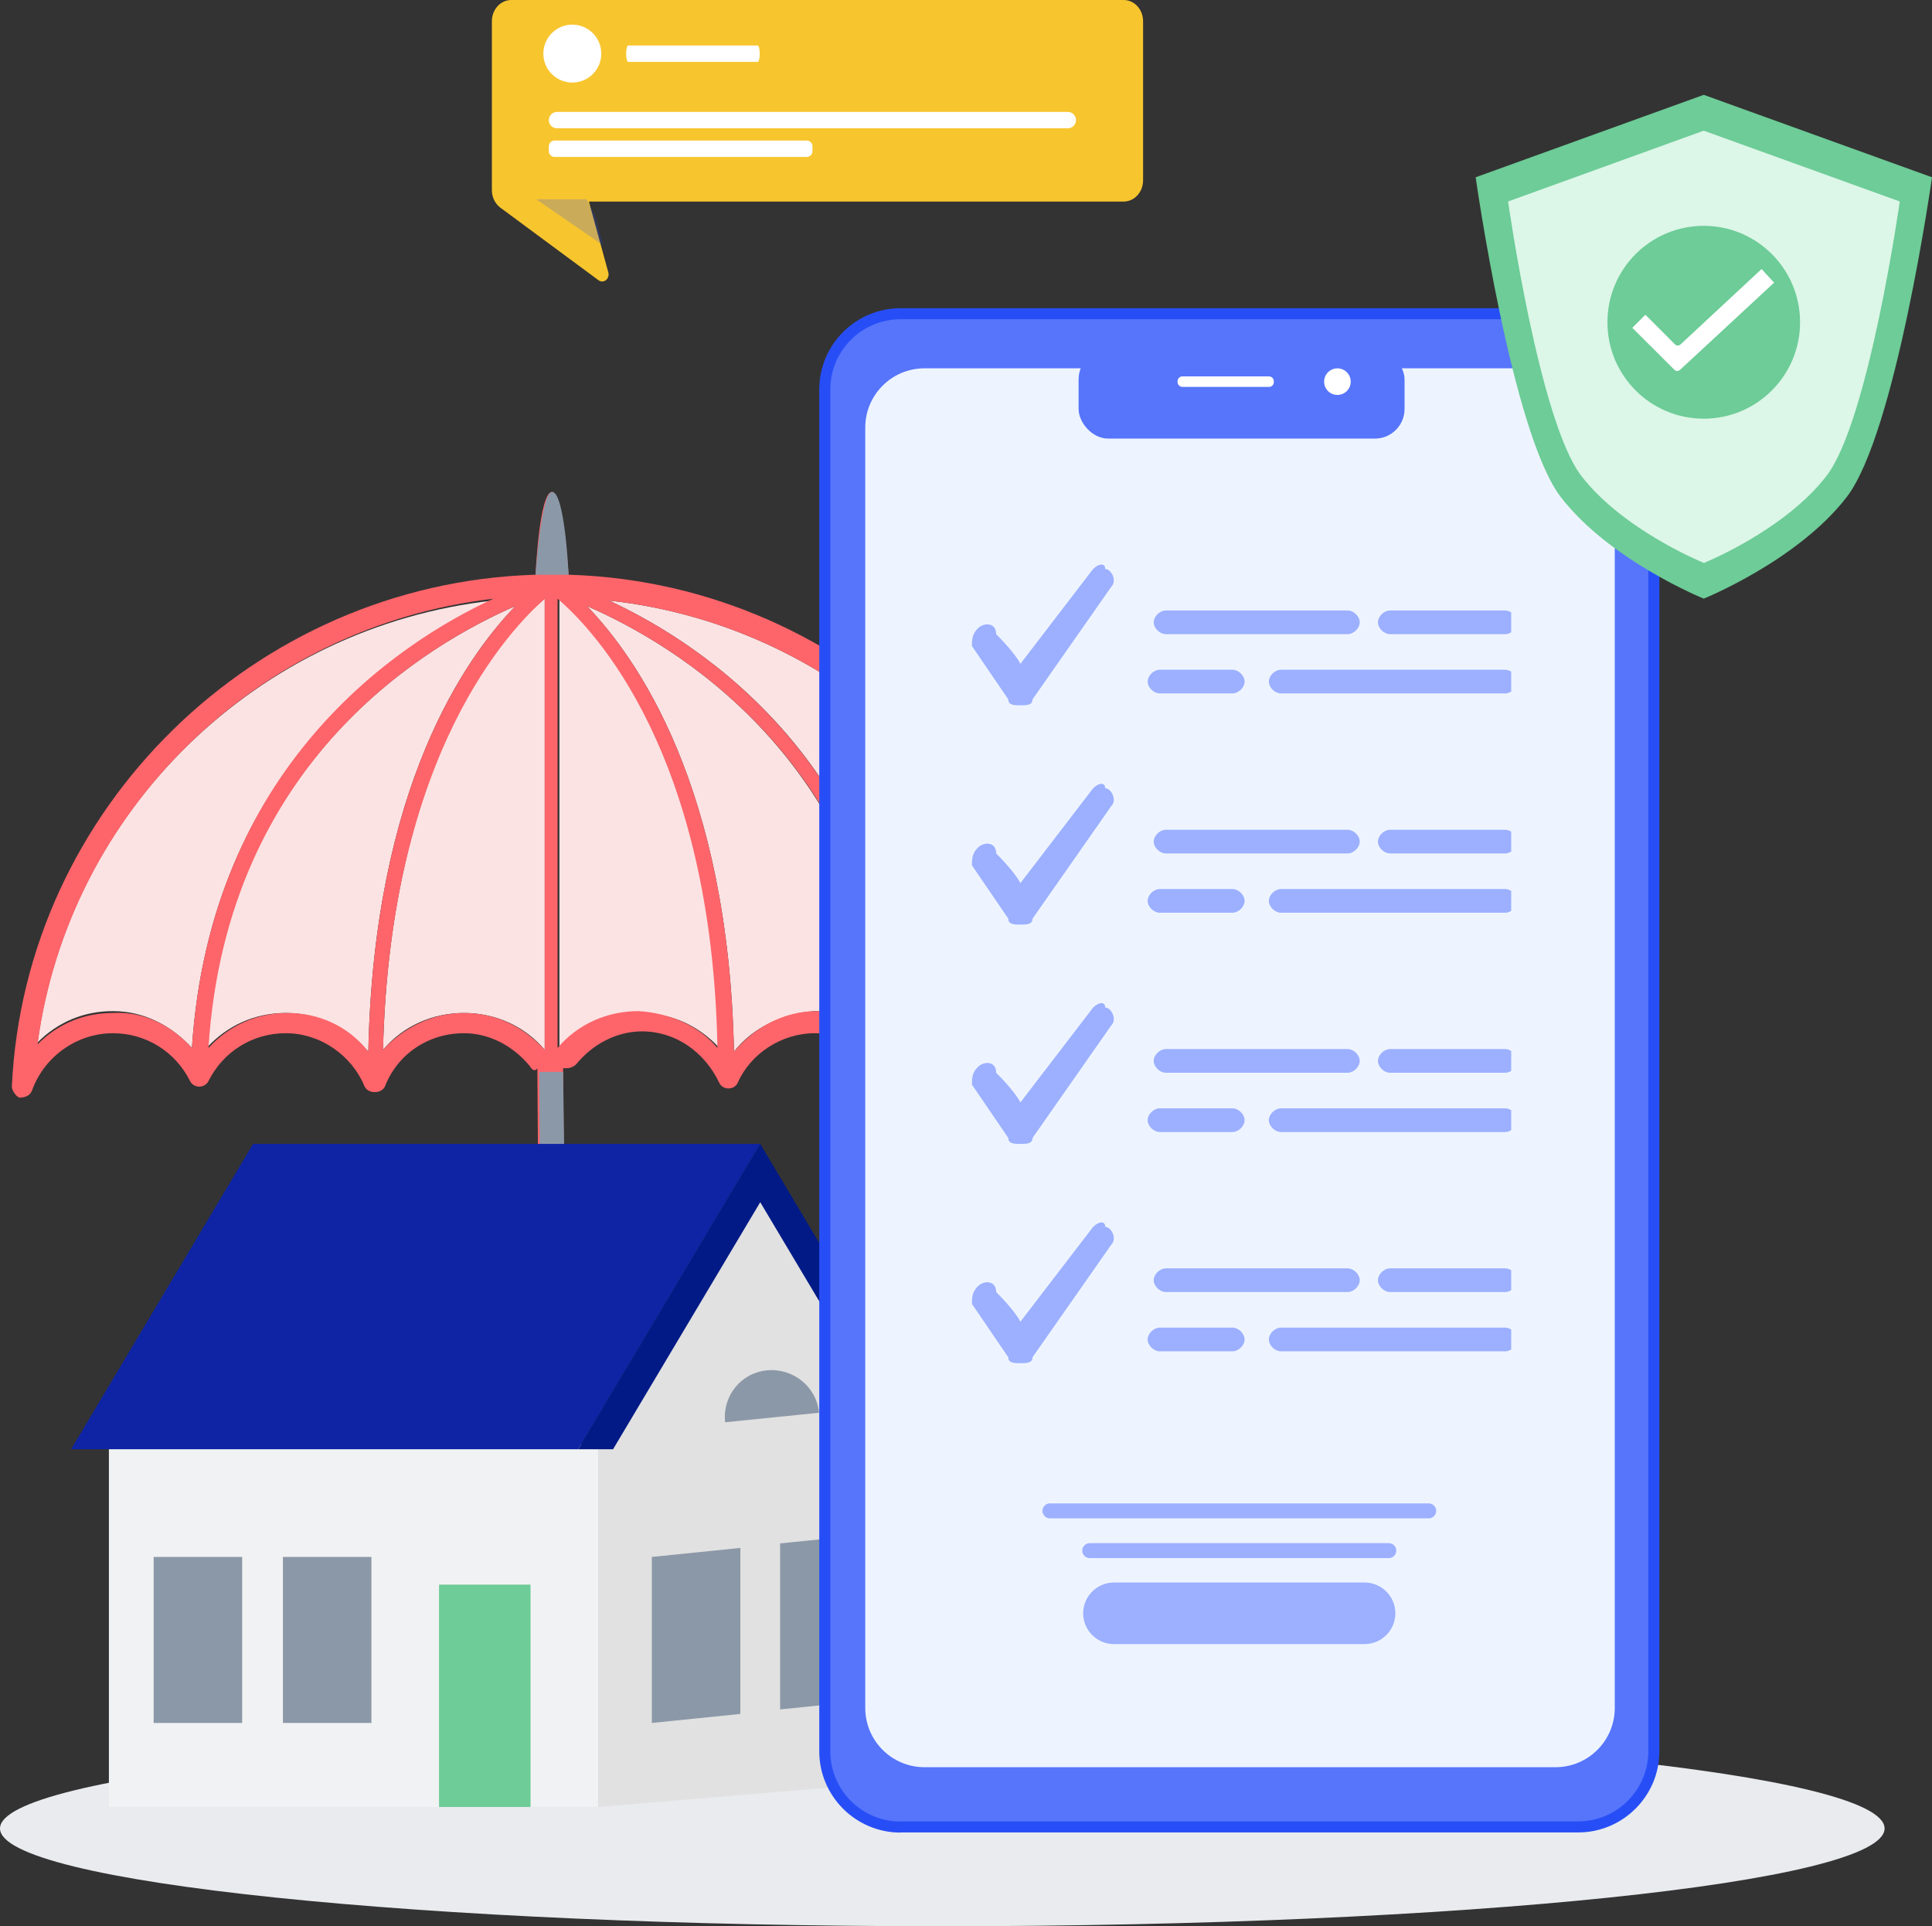 <svg width="326" height="325" viewBox="0 0 326 325" fill="none" xmlns="http://www.w3.org/2000/svg">
<rect x="0" y="0" width="326" height="325" fill="#333333" stroke="none"/>
<path d="M159 325C246.813 325 318 317.613 318 308.5C318 299.387 246.813 292 159 292C71.187 292 0 299.387 0 308.5C0 317.613 71.187 325 159 325Z" fill="#E9EBEE"/>
<g clip-path="url(#clip0)">
<path d="M83.234 101.328C67.111 108.783 35.486 129.284 32.385 176.811C28.975 173.083 24.324 170.598 19.053 170.598C14.092 170.598 9.751 172.462 6.341 175.879C11.612 136.739 43.547 105.676 83.234 101.328Z" fill="#FBE3E3"/>
<path d="M86.954 102.259C78.582 110.957 63.08 132.701 62.15 177.432C58.739 173.394 53.778 170.909 48.197 170.909C42.927 170.909 38.276 173.083 34.865 176.811C38.276 128.041 72.692 108.472 86.954 102.259Z" fill="#FBE3E3"/>
<path d="M78.273 170.909C73.002 170.909 68.041 173.083 64.631 177.121C65.871 126.799 86.024 105.987 91.915 101.017V177.121C88.505 173.083 83.544 170.909 78.273 170.909Z" fill="#FBE3E3"/>
<path d="M94.395 101.017C100.286 106.297 120.13 127.11 121.37 176.811C117.959 173.083 113.309 170.909 108.038 170.909C102.767 170.909 97.806 173.083 94.395 177.121V101.017Z" fill="#FBE3E3"/>
<path d="M123.85 177.432C122.92 132.701 107.417 110.957 99.046 102.259C113.308 108.472 147.724 128.041 150.824 176.811C147.414 173.083 142.763 170.598 137.492 170.598C132.221 170.909 126.951 173.394 123.85 177.432Z" fill="#FBE3E3"/>
<path d="M179.659 176.19C176.249 172.773 171.908 170.909 166.947 170.909C161.676 170.909 156.715 173.394 153.305 177.122C150.514 129.595 118.889 108.783 102.767 101.328C142.453 105.676 174.388 136.739 179.659 176.19Z" fill="#FBE3E3"/>
<path d="M179.659 176.189C174.388 136.739 142.453 105.676 102.767 101.327C118.889 108.782 150.514 129.595 153.305 177.432C156.715 173.394 161.676 171.219 166.947 171.219C171.908 170.909 176.559 172.772 179.659 176.189ZM121.06 176.811C120.129 127.11 100.286 106.297 94.085 101.017V176.811C97.496 172.772 102.457 170.598 107.727 170.598C112.998 170.909 117.959 173.083 121.06 176.811ZM99.046 102.259C107.417 110.957 122.92 132.701 123.85 177.432C127.261 173.394 132.221 170.598 137.802 170.598C143.073 170.598 147.724 173.083 151.135 176.811C147.724 128.042 113.308 108.472 99.046 102.259ZM32.385 176.811C35.486 129.284 67.111 108.472 83.233 101.017C43.547 105.676 11.612 136.739 6.341 176.189C9.751 172.772 14.092 170.909 19.053 170.909C24.324 170.598 28.974 173.083 32.385 176.811ZM62.15 177.432C63.08 132.701 78.583 110.957 86.954 102.259C72.692 108.472 38.276 128.042 35.175 176.811C38.586 173.083 43.237 170.909 48.508 170.909C53.779 170.909 58.739 173.083 62.15 177.432ZM91.915 101.017C86.334 105.987 65.871 126.799 64.63 177.121C68.041 173.394 73.002 170.909 78.273 170.909C83.543 170.909 88.194 173.083 91.915 177.121V101.017ZM89.434 179.917C86.644 176.5 82.613 174.326 78.273 174.326C72.382 174.326 67.111 177.743 64.94 183.334C64.32 184.576 62.15 184.576 61.53 183.334C59.359 178.053 54.089 174.326 48.198 174.326C42.617 174.326 37.656 177.432 35.175 182.402C34.865 183.023 34.245 183.334 33.625 183.334C33.005 183.334 32.385 183.023 32.075 182.402C29.595 177.432 24.634 174.326 19.053 174.326C13.162 174.326 7.581 178.053 5.411 183.955C5.101 184.887 4.17 185.198 3.24 185.198C2.62 184.887 2 183.955 2 183.334C4.17 136.429 42.927 98.532 90.055 96.978H90.365C90.365 96.978 90.985 83 93.155 83C95.015 83 95.945 96.978 95.945 96.978H96.255C143.383 98.532 181.83 136.429 184 183.334C184 184.266 183.38 185.198 182.45 185.198H182.14C181.52 185.198 180.589 184.576 180.279 183.955C178.109 178.364 172.838 174.326 166.637 174.326C161.056 174.326 156.095 177.743 153.615 182.713C153.305 183.334 152.685 183.645 152.065 183.645C151.445 183.645 150.825 183.334 150.514 182.713C148.034 177.743 143.073 174.326 137.492 174.326C131.911 174.326 126.641 177.743 124.47 182.713C124.16 183.334 123.54 183.645 122.92 183.645C122.3 183.645 121.68 183.334 121.37 182.713C118.889 177.432 113.928 174.015 108.348 174.015C104.007 174.015 99.976 176.189 97.186 179.606C96.876 179.917 96.255 180.228 95.635 180.228H95.015L95.325 224.958C96.255 225.58 96.876 226.512 96.876 228.065V258.196C96.876 264.409 91.915 269.689 85.714 269.689C79.513 269.689 74.552 264.409 74.552 258.196V244.528C74.552 242.664 76.102 240.801 78.273 240.801C80.133 240.801 81.993 242.354 81.993 244.528V258.196C81.993 260.681 83.853 262.545 85.714 262.545C87.884 262.545 89.434 260.681 89.434 258.196V228.065C89.434 226.822 90.055 225.89 90.985 224.958L90.675 180.228C90.365 180.849 89.745 180.538 89.434 179.917Z" fill="#FD656A"/>
<path d="M91.295 225.58C90.365 226.201 89.745 227.133 89.745 228.686V258.817C89.745 261.302 87.884 263.166 86.024 263.166C83.854 263.166 82.303 261.302 82.303 258.817V245.15C82.303 243.286 80.753 241.422 78.583 241.422C76.723 241.422 74.862 242.975 74.862 245.15V258.817C74.862 265.03 79.823 270.311 86.024 270.311C92.225 270.311 97.186 265.03 97.186 258.817V228.686C97.186 227.444 96.566 226.512 95.636 225.58L95.016 180.849H90.985L91.295 225.58Z" fill="#8B98A7"/>
<path d="M95.945 96.978C95.945 96.978 95.325 83 93.155 83C91.294 83 90.364 96.978 90.364 96.978H95.945Z" fill="#8B98A7"/>
</g>
<path d="M18.375 243.684H100.93V304.871H18.375V243.684Z" fill="#F1F2F3"/>
<path d="M128.28 193H42.706L12 244.517H97.574L128.28 193Z" fill="#0E24A5"/>
<path d="M100.93 304.872L155.463 300.301V243.684L128.28 197.835L100.93 243.684V304.872Z" fill="#E1E1E1"/>
<path d="M128.28 202.837L103.447 244.517H97.574L128.28 193L158.986 244.517H153.114L128.28 202.837Z" fill="#011A86"/>
<path d="M74.083 267.359H89.519V304.871H74.083V267.359Z" fill="#6DCC97"/>
<path d="M47.739 262.69H62.673V290.7H47.739V262.69Z" fill="#8B98A7"/>
<path d="M25.926 262.69H40.859V290.7H25.926V262.69Z" fill="#8B98A7"/>
<path d="M131.636 260.405L146.569 258.882V286.891L131.636 288.415V260.405Z" fill="#8B98A7"/>
<path d="M109.99 262.69L124.924 261.167V289.176L109.99 290.7V262.69Z" fill="#8B98A7"/>
<path d="M129.383 231.209C133.723 230.769 137.752 233.88 138.211 238.358L122.352 239.965C121.894 235.487 125.043 231.649 129.383 231.209Z" fill="#8B98A7"/>
<path fill-rule="evenodd" clip-rule="evenodd" d="M151.95 309.194C144.395 309.194 138.24 303.042 138.24 295.491V65.703C138.24 58.152 144.395 52 151.95 52H266.29C273.845 52 280 58.152 280 65.703V295.469C280 303.02 273.845 309.172 266.29 309.172H151.95V309.194Z" fill="#274EF6"/>
<path fill-rule="evenodd" clip-rule="evenodd" d="M151.949 307.329C145.417 307.329 140.106 302.021 140.106 295.492V65.703C140.106 59.173 145.417 53.866 151.949 53.866H266.29C272.823 53.866 278.133 59.173 278.133 65.703V295.469C278.133 301.999 272.823 307.306 266.29 307.306H151.949V307.329Z" fill="#5675FB"/>
<path d="M262.472 62.142H155.999C150.476 62.142 145.999 66.619 145.999 72.142V288.164C145.999 293.686 150.476 298.164 155.999 298.164H262.472C267.994 298.164 272.472 293.686 272.472 288.164V72.142C272.472 66.619 267.994 62.142 262.472 62.142Z" fill="#EEF4FF"/>
<g clip-path="url(#clip1)">
<path d="M196.719 102.998C195.696 102.998 194.674 103.998 194.674 104.998C194.674 105.998 195.696 106.998 196.719 106.998H227.393C228.415 106.998 229.438 105.998 229.438 104.998C229.438 103.998 228.415 102.998 227.393 102.998H196.719Z" fill="#9CB0FF"/>
<path d="M234.553 102.998C233.53 102.998 232.508 103.998 232.508 104.998C232.508 105.998 233.53 106.998 234.553 106.998H253.98C255.002 106.998 256.025 105.998 256.025 104.998C256.025 103.998 255.002 102.998 253.98 102.998H234.553Z" fill="#9CB0FF"/>
<path d="M195.695 112.998C194.673 112.998 193.65 113.998 193.65 114.998C193.65 115.998 194.673 116.998 195.695 116.998H207.965C208.987 116.998 210.01 115.998 210.01 114.998C210.01 113.998 208.987 112.998 207.965 112.998H195.695Z" fill="#9CB0FF"/>
<path d="M216.146 112.998C215.123 112.998 214.101 113.998 214.101 114.998C214.101 115.998 215.123 116.998 216.146 116.998H253.977C254.999 116.998 256.022 115.998 256.022 114.998C256.022 113.998 254.999 112.998 253.977 112.998H216.146Z" fill="#9CB0FF"/>
<path d="M184.449 95.999C184.449 95.999 175.247 107.999 172.18 111.999C171.157 109.999 168.09 106.999 168.09 106.999C168.09 104.999 166.045 104.999 165.022 105.999C164 106.999 164 107.999 164 108.999L170.135 117.999C170.135 118.999 171.157 118.999 172.18 118.999C173.202 118.999 174.225 118.999 174.225 117.999L187.517 98.999C188.539 97.999 187.517 95.999 186.494 95.999C186.494 94.999 185.472 94.999 184.449 95.999Z" fill="#9CB0FF"/>
</g>
<g clip-path="url(#clip2)">
<path d="M196.719 176.998C195.696 176.998 194.674 177.998 194.674 178.998C194.674 179.998 195.696 180.998 196.719 180.998H227.393C228.415 180.998 229.438 179.998 229.438 178.998C229.438 177.998 228.415 176.998 227.393 176.998H196.719Z" fill="#9CB0FF"/>
<path d="M234.553 176.998C233.53 176.998 232.508 177.998 232.508 178.998C232.508 179.998 233.53 180.998 234.553 180.998H253.98C255.002 180.998 256.025 179.998 256.025 178.998C256.025 177.998 255.002 176.998 253.98 176.998H234.553Z" fill="#9CB0FF"/>
<path d="M195.695 186.998C194.673 186.998 193.65 187.998 193.65 188.998C193.65 189.998 194.673 190.998 195.695 190.998H207.965C208.987 190.998 210.01 189.998 210.01 188.998C210.01 187.998 208.987 186.998 207.965 186.998H195.695Z" fill="#9CB0FF"/>
<path d="M216.146 186.998C215.123 186.998 214.101 187.998 214.101 188.998C214.101 189.998 215.123 190.998 216.146 190.998H253.977C254.999 190.998 256.022 189.998 256.022 188.998C256.022 187.998 254.999 186.998 253.977 186.998H216.146Z" fill="#9CB0FF"/>
<path d="M184.449 169.999C184.449 169.999 175.247 181.999 172.18 185.999C171.157 183.999 168.09 180.999 168.09 180.999C168.09 178.999 166.045 178.999 165.022 179.999C164 180.999 164 181.999 164 182.999L170.135 191.999C170.135 192.999 171.157 192.999 172.18 192.999C173.202 192.999 174.225 192.999 174.225 191.999L187.517 172.999C188.539 171.999 187.517 169.999 186.494 169.999C186.494 168.999 185.472 168.999 184.449 169.999Z" fill="#9CB0FF"/>
</g>
<g clip-path="url(#clip3)">
<path d="M196.719 139.998C195.696 139.998 194.674 140.998 194.674 141.998C194.674 142.998 195.696 143.998 196.719 143.998H227.393C228.415 143.998 229.438 142.998 229.438 141.998C229.438 140.998 228.415 139.998 227.393 139.998H196.719Z" fill="#9CB0FF"/>
<path d="M234.553 139.998C233.53 139.998 232.508 140.998 232.508 141.998C232.508 142.998 233.53 143.998 234.553 143.998H253.98C255.002 143.998 256.025 142.998 256.025 141.998C256.025 140.998 255.002 139.998 253.98 139.998H234.553Z" fill="#9CB0FF"/>
<path d="M195.695 149.998C194.673 149.998 193.65 150.998 193.65 151.998C193.65 152.998 194.673 153.998 195.695 153.998H207.965C208.987 153.998 210.01 152.998 210.01 151.998C210.01 150.998 208.987 149.998 207.965 149.998H195.695Z" fill="#9CB0FF"/>
<path d="M216.146 149.998C215.123 149.998 214.101 150.998 214.101 151.998C214.101 152.998 215.123 153.998 216.146 153.998H253.977C254.999 153.998 256.022 152.998 256.022 151.998C256.022 150.998 254.999 149.998 253.977 149.998H216.146Z" fill="#9CB0FF"/>
<path d="M184.449 132.999C184.449 132.999 175.247 144.999 172.18 148.999C171.157 146.999 168.09 143.999 168.09 143.999C168.09 141.999 166.045 141.999 165.022 142.999C164 143.999 164 144.999 164 145.999L170.135 154.999C170.135 155.999 171.157 155.999 172.18 155.999C173.202 155.999 174.225 155.999 174.225 154.999L187.517 135.999C188.539 134.999 187.517 132.999 186.494 132.999C186.494 131.999 185.472 131.999 184.449 132.999Z" fill="#9CB0FF"/>
</g>
<g clip-path="url(#clip4)">
<path d="M196.719 213.998C195.696 213.998 194.674 214.998 194.674 215.998C194.674 216.998 195.696 217.998 196.719 217.998H227.393C228.415 217.998 229.438 216.998 229.438 215.998C229.438 214.998 228.415 213.998 227.393 213.998H196.719Z" fill="#9CB0FF"/>
<path d="M234.553 213.998C233.53 213.998 232.508 214.998 232.508 215.998C232.508 216.998 233.53 217.998 234.553 217.998H253.98C255.002 217.998 256.025 216.998 256.025 215.998C256.025 214.998 255.002 213.998 253.98 213.998H234.553Z" fill="#9CB0FF"/>
<path d="M195.695 223.998C194.673 223.998 193.65 224.998 193.65 225.998C193.65 226.998 194.673 227.998 195.695 227.998H207.965C208.987 227.998 210.01 226.998 210.01 225.998C210.01 224.998 208.987 223.998 207.965 223.998H195.695Z" fill="#9CB0FF"/>
<path d="M216.146 223.998C215.123 223.998 214.101 224.998 214.101 225.998C214.101 226.998 215.123 227.998 216.146 227.998H253.977C254.999 227.998 256.022 226.998 256.022 225.998C256.022 224.998 254.999 223.998 253.977 223.998H216.146Z" fill="#9CB0FF"/>
<path d="M184.449 206.999C184.449 206.999 175.247 218.999 172.18 222.999C171.157 220.999 168.09 217.999 168.09 217.999C168.09 215.999 166.045 215.999 165.022 216.999C164 217.999 164 218.999 164 219.999L170.135 228.999C170.135 229.999 171.157 229.999 172.18 229.999C173.202 229.999 174.225 229.999 174.225 228.999L187.517 209.999C188.539 208.999 187.517 206.999 186.494 206.999C186.494 205.999 185.472 205.999 184.449 206.999Z" fill="#9CB0FF"/>
</g>
<rect x="182" y="59" width="55" height="15" rx="5" fill="#5675FB"/>
<path fill-rule="evenodd" clip-rule="evenodd" d="M214.118 65.281H199.52C199.054 65.281 198.698 64.903 198.698 64.459V64.326C198.698 63.859 199.076 63.504 199.52 63.504H214.118C214.585 63.504 214.941 63.881 214.941 64.326V64.459C214.941 64.925 214.585 65.281 214.118 65.281Z" fill="white"/>
<path fill-rule="evenodd" clip-rule="evenodd" d="M227.917 64.392C227.917 65.636 226.917 66.635 225.673 66.635C224.429 66.635 223.429 65.636 223.429 64.392C223.429 63.148 224.429 62.149 225.673 62.149C226.917 62.149 227.917 63.148 227.917 64.392Z" fill="white"/>
<path fill-rule="evenodd" clip-rule="evenodd" d="M187.967 267H230.25C233.117 267 235.45 269.332 235.45 272.197C235.45 275.062 233.117 277.393 230.25 277.393H187.967C185.101 277.393 182.768 275.062 182.768 272.197C182.768 269.332 185.123 267 187.967 267Z" fill="#9CB0FF"/>
<path fill-rule="evenodd" clip-rule="evenodd" d="M177.169 253.651H241.072C241.783 253.651 242.338 254.229 242.338 254.917C242.338 255.628 241.761 256.183 241.072 256.183H177.169C176.458 256.183 175.902 255.605 175.902 254.917C175.902 254.229 176.458 253.651 177.169 253.651Z" fill="#9CB0FF"/>
<path fill-rule="evenodd" clip-rule="evenodd" d="M183.879 260.358H234.339C235.05 260.358 235.605 260.935 235.605 261.624C235.605 262.335 235.028 262.89 234.339 262.89H183.879C183.168 262.89 182.612 262.312 182.612 261.624C182.612 260.935 183.19 260.358 183.879 260.358Z" fill="#9CB0FF"/>
<path d="M249 29.91C249 29.91 255.102 73.15 263.379 83.885C271.656 94.62 287.485 101 287.485 101C287.485 101 303.314 94.62 311.591 83.885C319.898 73.15 326 29.91 326 29.91L287.485 16L249 29.91Z" fill="#6DCC97"/>
<path d="M287.485 22.048L254.468 33.992C254.468 33.992 259.724 71.064 266.823 80.287C273.922 89.51 287.515 94.983 287.515 94.983C287.515 94.983 301.109 89.51 308.208 80.287C315.307 71.064 320.563 33.992 320.563 33.992L287.485 22.048Z" fill="#DCF6E8"/>
<path d="M287.485 70.641C296.461 70.641 303.737 63.357 303.737 54.373C303.737 45.388 296.461 38.104 287.485 38.104C278.51 38.104 271.233 45.388 271.233 54.373C271.233 63.357 278.51 70.641 287.485 70.641Z" fill="#6DCC97"/>
<path d="M283.468 62.416C283.196 62.658 282.773 62.658 282.531 62.386L275.433 55.31L277.638 53.102L282.622 58.092C282.894 58.364 283.317 58.364 283.559 58.122L297.243 45.392L299.357 47.69L283.468 62.416Z" fill="white"/>
<path d="M189.571 0H86.265C85.399 0 84.569 0.377 83.956 1.047C83.344 1.716 83 2.625 83 3.572V32.076C82.999 32.661 83.13 33.238 83.38 33.755C83.631 34.272 83.993 34.713 84.436 35.041L100.956 47.257C101.143 47.408 101.369 47.49 101.601 47.49C101.833 47.491 102.06 47.41 102.247 47.26C102.434 47.109 102.573 46.897 102.642 46.655C102.711 46.412 102.708 46.152 102.632 45.911L99.367 34.005H189.615C190.481 34.005 191.311 33.629 191.923 32.959C192.536 32.289 192.88 31.381 192.88 30.433V3.572C192.88 3.099 192.794 2.631 192.627 2.194C192.46 1.758 192.216 1.362 191.908 1.03C191.6 0.697 191.235 0.435 190.834 0.258C190.433 0.082 190.004 -0.006 189.571 0Z" fill="#F7C52E"/>
<g style="mix-blend-mode:multiply" opacity="0.22">
<path d="M100.364 36.332L98.967 33.621H90.486L101.761 41.389L100.364 36.332Z" fill="#274EF6"/>
</g>
<path d="M180.21 21.65H93.984C93.802 21.65 93.622 21.614 93.454 21.544C93.286 21.474 93.133 21.371 93.005 21.242C92.876 21.113 92.775 20.959 92.706 20.791C92.638 20.622 92.603 20.442 92.605 20.26C92.605 19.894 92.75 19.543 93.009 19.285C93.267 19.026 93.618 18.881 93.984 18.881H180.21C180.57 18.889 180.913 19.038 181.165 19.296C181.416 19.554 181.557 19.9 181.557 20.26C181.56 20.622 181.42 20.971 181.168 21.231C180.916 21.491 180.572 21.641 180.21 21.65Z" fill="white"/>
<path d="M136.119 23.713H93.582C93.042 23.713 92.605 24.15 92.605 24.69V25.505C92.605 26.044 93.042 26.482 93.582 26.482H136.119C136.659 26.482 137.097 26.044 137.097 25.505V24.69C137.097 24.15 136.659 23.713 136.119 23.713Z" fill="white"/>
<path d="M127.841 10.444H106.002C105.806 10.444 105.654 9.825 105.654 9.065C105.654 8.294 105.806 7.675 106.002 7.675H127.841C128.036 7.675 128.199 8.294 128.199 9.065C128.199 9.825 128.036 10.444 127.841 10.444Z" fill="white"/>
<path d="M96.571 13.929C99.271 13.929 101.46 11.742 101.46 9.043C101.46 6.344 99.271 4.156 96.571 4.156C93.871 4.156 91.682 6.344 91.682 9.043C91.682 11.742 93.871 13.929 96.571 13.929Z" fill="white"/>
<defs>
<clipPath id="clip0">
<rect width="182" height="187" fill="white" transform="translate(2 83)"/>
</clipPath>
<clipPath id="clip1">
<rect width="91" height="24" fill="white" transform="translate(164 95)"/>
</clipPath>
<clipPath id="clip2">
<rect width="91" height="24" fill="white" transform="translate(164 169)"/>
</clipPath>
<clipPath id="clip3">
<rect width="91" height="24" fill="white" transform="translate(164 132)"/>
</clipPath>
<clipPath id="clip4">
<rect width="91" height="24" fill="white" transform="translate(164 206)"/>
</clipPath>
</defs>
</svg>
